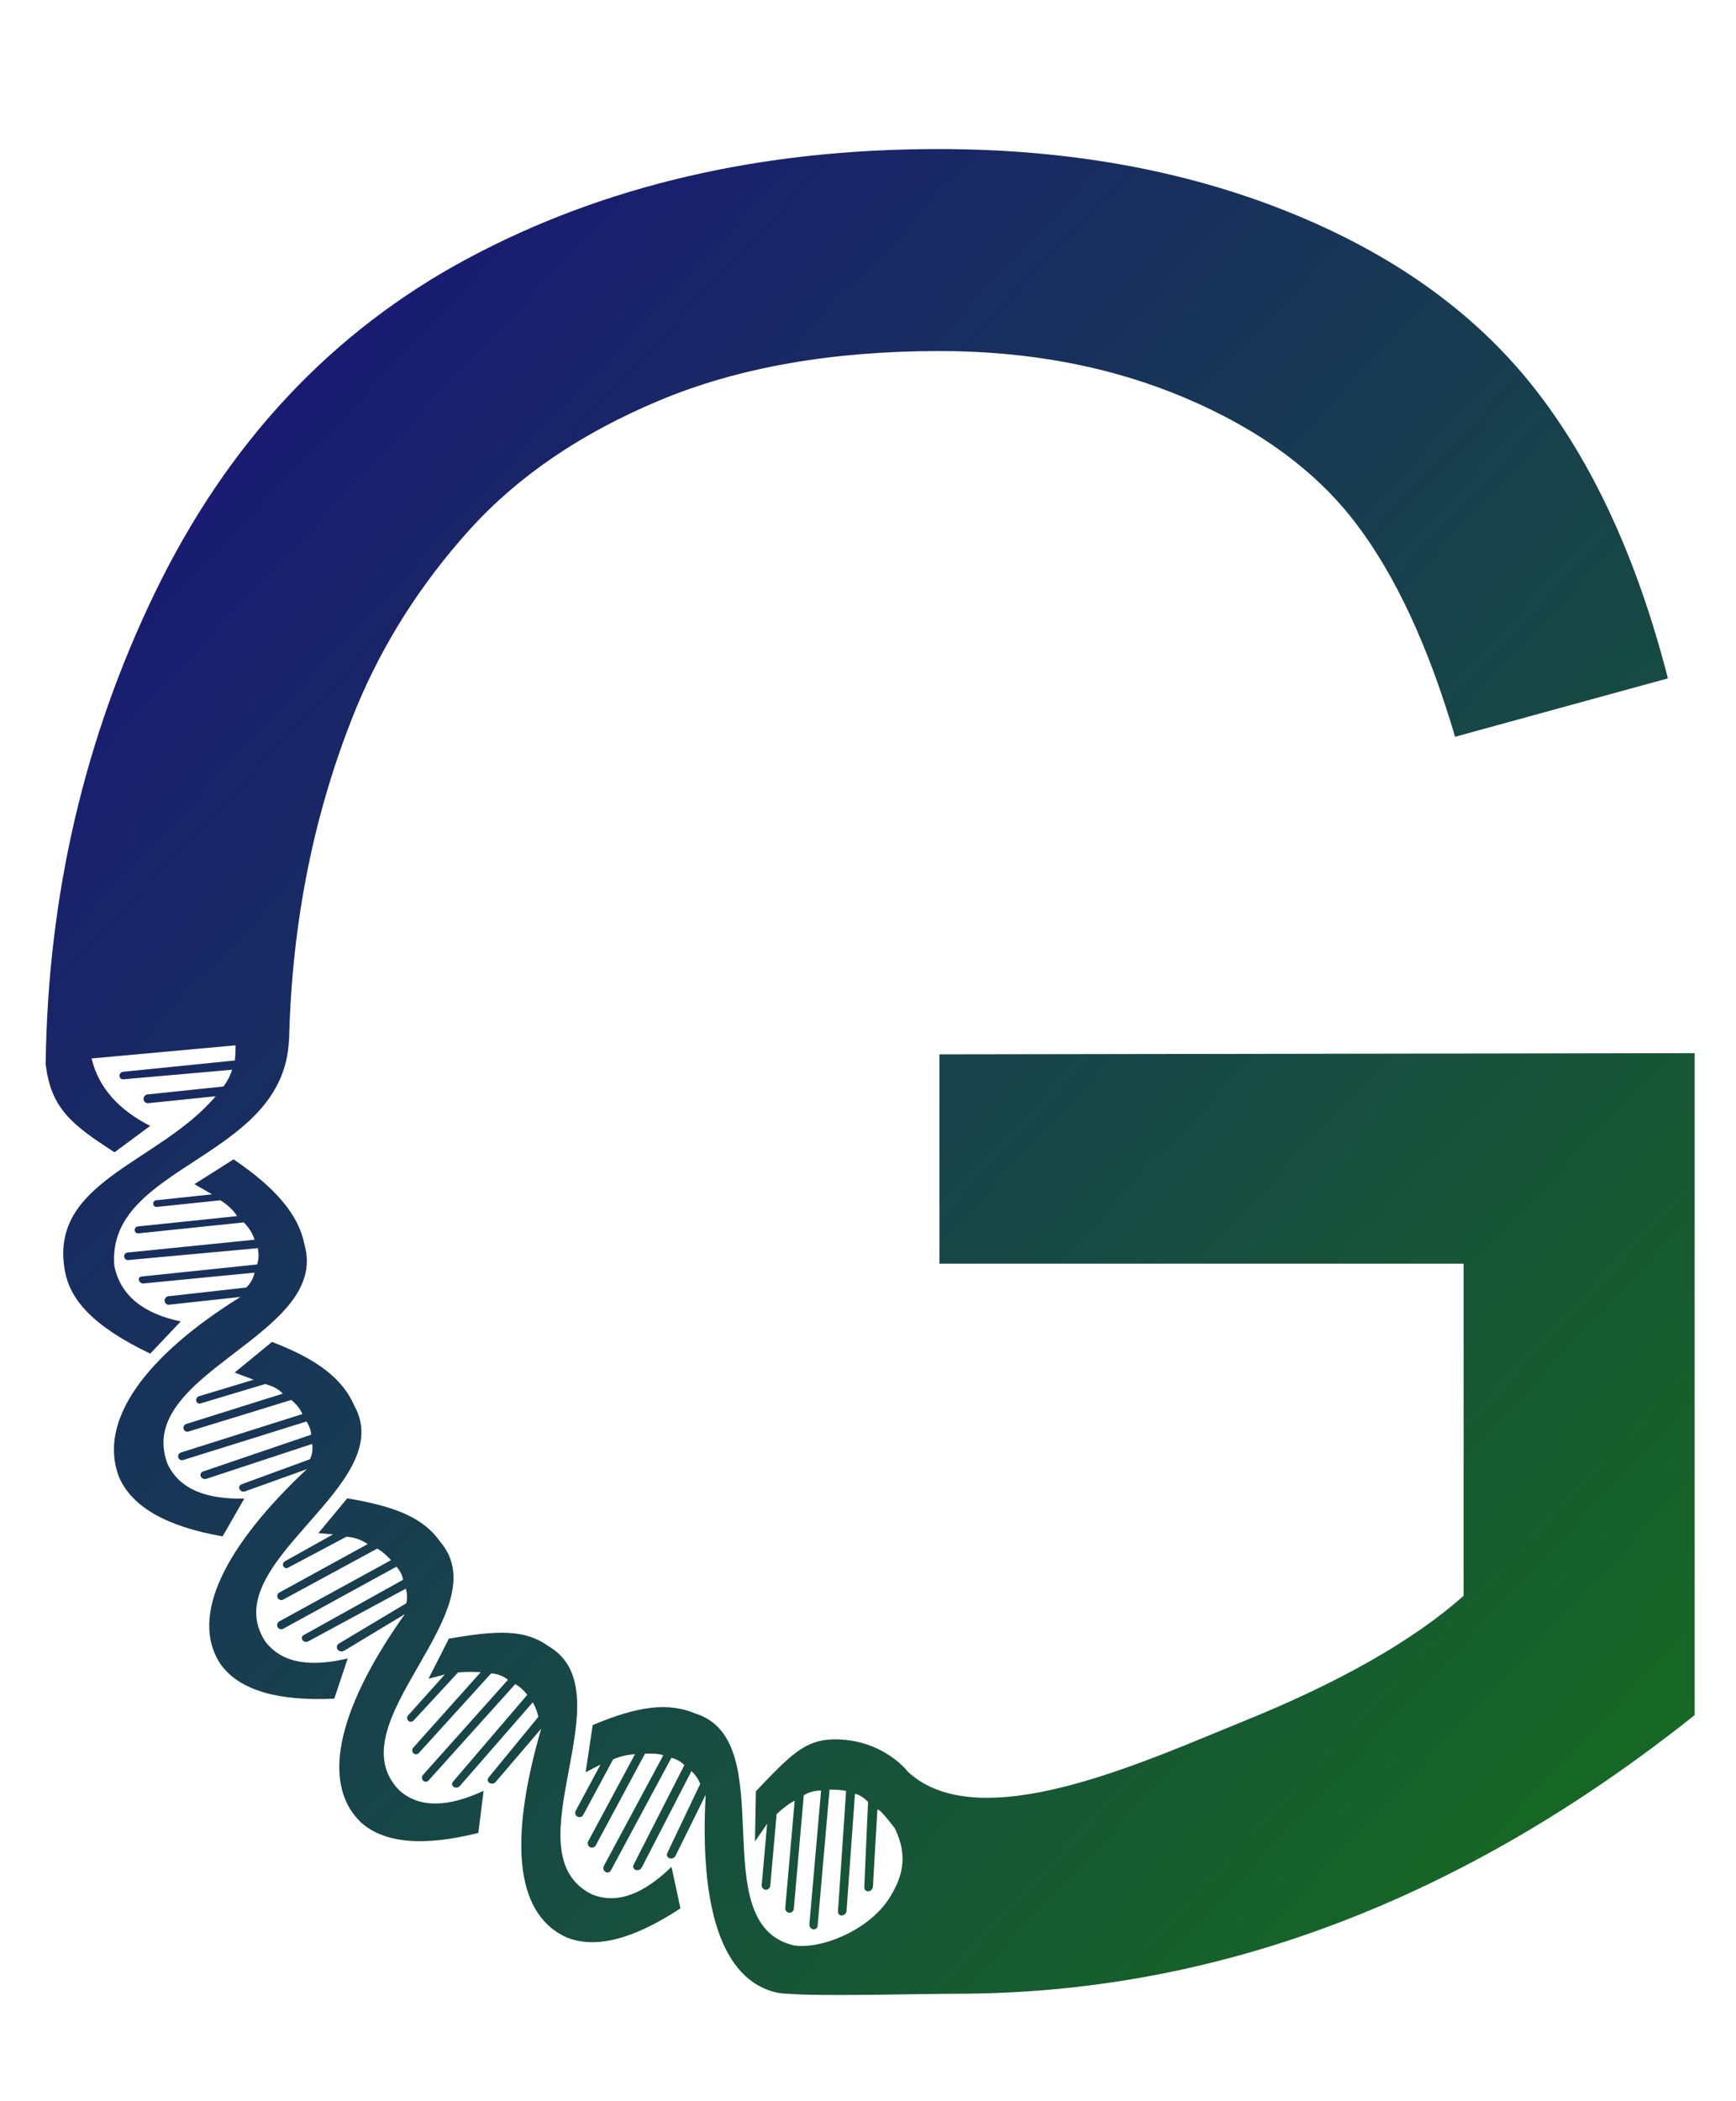 <?xml version="1.0" encoding="UTF-8" standalone="no"?><!DOCTYPE svg PUBLIC "-//W3C//DTD SVG 1.1//EN" "http://www.w3.org/Graphics/SVG/1.1/DTD/svg11.dtd"><svg width="100%" height="100%" viewBox="0 0 1967 2379" version="1.1" xmlns="http://www.w3.org/2000/svg" xmlns:xlink="http://www.w3.org/1999/xlink" xml:space="preserve" xmlns:serif="http://www.serif.com/" style="fill-rule:evenodd;clip-rule:evenodd;stroke-linejoin:round;stroke-miterlimit:2;"><g id="G"><path d="M51.761,1203.4c2.631,-189.209 43.696,-366.198 123.186,-530.951c82.219,-170.411 200.496,-296.956 354.831,-379.635c154.334,-82.679 332.094,-124.018 533.279,-124.018c146.067,-0 278.123,23.655 396.171,70.966c118.047,47.311 210.601,113.224 277.663,197.741c67.062,84.516 118.048,194.755 152.956,330.716l-241.147,66.143c-30.315,-102.89 -67.98,-183.731 -112.994,-242.525c-45.014,-58.794 -109.32,-105.875 -192.918,-141.244c-83.598,-35.368 -176.382,-53.052 -278.353,-53.052c-122.181,0 -227.826,18.603 -316.936,55.808c-89.11,37.206 -160.994,86.124 -215.654,146.756c-54.66,60.631 -97.148,127.234 -127.464,199.807c-48.147,116.929 -73.764,243.111 -76.847,378.555l-0.183,-0.218c-6.131,135.491 -207.761,140.248 -197.781,255.589c7.044,33.485 32.939,53.774 75.185,62.617l-34.527,36.479c-66.858,-32.002 -90.763,-62.1 -96.599,-93.27c-19.084,-101.94 106.057,-121.976 170.748,-198.215c-0,0 -59.801,6.131 -76.422,7.835c-2.417,0.248 -4.637,-1.354 -5.163,-3.727c-0,-0.001 -0,-0.002 -0.001,-0.003c-0.313,-1.413 -0.008,-2.892 0.837,-4.066c0.846,-1.174 2.152,-1.932 3.591,-2.083c19.969,-2.095 85.945,-9.017 85.945,-9.017c5.638,-7.554 7.794,-12.991 9.888,-18.97c0,0 -103.08,9.053 -123.366,10.835c-1.967,0.173 -3.756,-1.145 -4.174,-3.074c-0,-0.001 -0,-0.002 -0,-0.002c-0.272,-1.253 0.004,-2.562 0.757,-3.599c0.753,-1.037 1.913,-1.703 3.188,-1.832c24.073,-2.431 126.647,-12.792 126.647,-12.792c0.703,-7.266 0.872,-12.575 0.852,-17.192l-163.175,14.892c7.976,33.474 31.075,58.376 66.357,76.375l-40.372,29.881c-47.839,-30.97 -72.745,-49.495 -78.149,-101.495l0.144,-0.015Zm275.59,-25.151c-0,0 -0,0 -0,0Z" style="fill:url(#_Linear1);"/><path d="M220.264,1341.01l44.371,-28.113c47.045,31.813 73.772,62.583 80.263,96.198c30.039,103.456 -193.278,145.061 -155.309,248.106c13.74,30.148 45.285,40.71 87.189,39.878l-24.543,42.791c-62.752,-10.945 -102.127,-32.892 -117.003,-66.367c-25.995,-65.063 32.321,-139.731 137.3,-204.794c-0,-0 -65.441,7.114 -81.027,8.809c-1.962,0.213 -3.834,-0.88 -4.613,-2.694c-0,-0.001 -0.001,-0.002 -0.001,-0.003c-0.619,-1.442 -0.519,-3.093 0.271,-4.45c0.789,-1.357 2.174,-2.26 3.734,-2.435c21.563,-2.417 88.228,-9.89 88.228,-9.89c4.685,-4.901 7.809,-9.663 9.263,-16.854c-0,-0 -102.47,9.991 -125.699,12.256c-2.602,0.253 -4.945,-1.578 -5.328,-4.164c0,-0.001 0,-0.001 0,-0.002c-0.128,-0.869 0.104,-1.753 0.642,-2.447c0.539,-0.694 1.338,-1.138 2.212,-1.229c20.772,-2.165 131.238,-13.676 131.238,-13.676c1.921,-8.337 1.979,-9.955 0.705,-18.456c0,-0 -122.791,11.275 -146.902,13.489c-2.27,0.208 -4.292,-1.432 -4.556,-3.695c-0,-0.001 -0,-0.002 -0,-0.003c-0.135,-1.156 0.199,-2.319 0.929,-3.226c0.729,-0.908 1.792,-1.485 2.951,-1.602c24.569,-2.479 143.867,-14.514 143.867,-14.514c-2.751,-8.778 -7.768,-15.106 -12.274,-19.617c0,0 -98.734,10.284 -119.363,12.433c-2.074,0.216 -3.934,-1.284 -4.162,-3.357c0,-0.001 0,-0.002 0,-0.002c-0.119,-1.079 0.198,-2.159 0.878,-3.004c0.681,-0.844 1.671,-1.382 2.75,-1.494c20.599,-2.146 112.277,-11.694 112.277,-11.694c-4.22,-6.856 -10.589,-12.791 -18.846,-17.916c-0,-0 -56.765,5.912 -72.044,7.504c-0.989,0.103 -1.979,-0.195 -2.746,-0.828c-0.768,-0.632 -1.25,-1.546 -1.338,-2.536c-0,-0.001 -0,-0.001 -0,-0.002c-0.186,-2.084 1.333,-3.932 3.413,-4.153c14.117,-1.501 63.281,-6.73 63.281,-6.73l-20.008,-11.517Z" style="fill:url(#_Linear2);"/><path d="M265.854,1554.37l42.307,-34.691c52.487,20.013 80.203,42.121 93.429,72.438c50.536,91.171 -159.176,177.787 -100.975,266.888c19.599,25.509 52.589,28.774 93.368,19.097l-15.223,45.555c-63.564,2.996 -106.535,-9.341 -127.927,-37.747c-38.723,-55.83 7.587,-138.538 96.854,-222.161c0,0 -54.941,19.714 -70.08,25.146c-2.234,0.802 -4.726,-0.053 -5.997,-2.058c-0,-0 -0.001,-0.001 -0.001,-0.002c-0.649,-1.023 -0.8,-2.284 -0.41,-3.431c0.389,-1.147 1.276,-2.056 2.414,-2.473c17.398,-6.375 77.515,-28.402 77.515,-28.402c2.634,-4.603 3.312,-10.51 2.585,-17.354c0,0 -99.424,32.766 -119.86,39.5c-2.174,0.717 -4.563,-0.047 -5.918,-1.891c-0.001,-0.001 -0.001,-0.001 -0.001,-0.001c-0.778,-1.059 -1.005,-2.425 -0.611,-3.678c0.394,-1.253 1.362,-2.243 2.605,-2.666c24.21,-8.233 122.715,-41.73 122.715,-41.73c-0.55,-5.261 -2.279,-10.26 -5.349,-14.96c-0,-0 -116.818,36.49 -139.834,43.68c-2.195,0.686 -4.544,-0.46 -5.355,-2.612c-0,0 -0,0 -0,-0c-0.437,-1.159 -0.378,-2.446 0.162,-3.56c0.541,-1.114 1.516,-1.957 2.696,-2.33c24.276,-7.687 137.711,-43.605 137.711,-43.605c-2.636,-5.846 -6.691,-11.219 -12.686,-15.945c0,0 -95.946,29.489 -116.445,35.789c-2.164,0.665 -4.477,-0.435 -5.327,-2.532c-0,-0.001 -0,-0.001 -0.001,-0.002c-0.478,-1.179 -0.441,-2.505 0.102,-3.656c0.543,-1.151 1.543,-2.023 2.757,-2.404c21.521,-6.757 109.375,-34.339 109.375,-34.339c-6.22,-6.089 -9.727,-7.642 -19.867,-10.932c0,0 -59.49,17.86 -73.494,22.064c-1.696,0.509 -3.515,-0.263 -4.325,-1.838c-0.001,-0.001 -0.001,-0.001 -0.001,-0.002c-0.611,-1.187 -0.664,-2.584 -0.142,-3.814c0.521,-1.229 1.561,-2.164 2.84,-2.55c15.725,-4.752 61.91,-18.709 61.91,-18.709l-21.516,-8.082Z" style="fill:url(#_Linear3);"/><path d="M360.742,1736.21l32.726,-39.401c55.404,9.262 86.534,22.255 105.482,49.367c67.533,79.406 -120.965,205.7 -46.326,281.565c24.248,21.14 57.233,17.831 95.3,0.298l-5.934,47.663c-61.723,15.479 -106.284,11.864 -132.86,-11.762c-48.978,-47.091 -21.359,-136.461 49.652,-236.054c0,0 -53.848,32.461 -68.749,41.444c-2.235,1.348 -5.094,1.039 -6.99,-0.754c-0,-0.001 -0.001,-0.001 -0.002,-0.002c-1.031,-0.975 -1.546,-2.377 -1.391,-3.788c0.155,-1.411 0.961,-2.668 2.179,-3.397c17.917,-10.719 76.575,-45.814 76.575,-45.814c1.321,-5.506 1.02,-11.012 -0.576,-16.517c0,-0 -91.256,49.262 -110.556,59.68c-2.087,1.127 -4.674,0.676 -6.257,-1.09c0,-0 0,-0 -0,-0c-0.782,-0.872 -1.124,-2.052 -0.93,-3.207c0.193,-1.154 0.902,-2.158 1.925,-2.727c20.928,-11.644 112.704,-62.706 112.704,-62.706c-0.717,-4.945 -3.297,-9.889 -7.513,-14.834c-0,0 -106.693,58.481 -128.278,70.312c-2.131,1.168 -4.803,0.494 -6.126,-1.545c0,-0.001 -0,-0.001 -0,-0.001c-0.73,-1.125 -0.958,-2.502 -0.63,-3.801c0.328,-1.299 1.182,-2.403 2.358,-3.047c23.124,-12.663 126.483,-69.267 126.483,-69.267c-5.194,-5.846 -10.388,-10.199 -15.582,-13.128c0,-0 -86.524,46.911 -106.521,57.752c-1.081,0.586 -2.351,0.715 -3.527,0.359c-1.177,-0.356 -2.162,-1.168 -2.736,-2.255c0,-0 -0,-0 -0,-0.001c-1.142,-2.161 -0.338,-4.839 1.805,-6.015c18.846,-10.335 100.218,-54.961 100.218,-54.961c-7.774,-5.085 -15.836,-7.864 -24.194,-8.282c-0,-0 -53.226,28.2 -66.295,35.124c-1.643,0.87 -3.677,0.389 -4.756,-1.126c-0,-0 -0,-0.001 -0.001,-0.001c-0.706,-0.992 -0.957,-2.237 -0.689,-3.424c0.267,-1.188 1.027,-2.206 2.09,-2.799c13.418,-7.491 54.584,-30.472 54.584,-30.472l-16.662,-1.386Z" style="fill:url(#_Linear4);"/><path d="M485.548,1901.03l23.061,-45.324c55.355,-9.553 86.11,-10.762 112.948,8.571c89.966,52.652 -46.254,234.107 49.25,281.068c29.868,11.948 59.91,-2.068 90.053,-31.188l10.137,46.949c-53.148,34.993 -96.404,46.296 -129.291,32.771c-61.781,-28.276 -62.624,-118.801 -28.484,-236.256c0,-0 -39.943,46.722 -51.585,60.339c-1.8,2.106 -4.884,2.546 -7.202,1.029c-0,-0.001 -0.001,-0.001 -0.002,-0.002c-0.96,-0.629 -1.608,-1.636 -1.781,-2.77c-0.174,-1.134 0.143,-2.289 0.871,-3.176c11.841,-14.425 56.455,-68.776 56.455,-68.776c-1.524,-6.655 -3.66,-12.088 -6.351,-16.409c0,-0 -67.732,77.649 -82.613,94.708c-1.672,1.918 -4.457,2.405 -6.681,1.17c-0.001,-0.001 -0.002,-0.001 -0.003,-0.002c-1.036,-0.575 -1.759,-1.586 -1.968,-2.752c-0.21,-1.166 0.115,-2.365 0.885,-3.266c15.615,-18.249 84.122,-98.316 84.122,-98.316c-3.615,-4.982 -8.161,-9.032 -13.525,-12.264c-0,-0 -82.924,92.127 -98.308,109.219c-1.397,1.552 -3.727,1.831 -5.451,0.652c-0,0 -0,-0 -0,-0c-1.107,-0.757 -1.834,-1.953 -1.995,-3.283c-0.162,-1.331 0.257,-2.666 1.15,-3.666c17.75,-19.865 96.332,-107.815 96.332,-107.815c-5.728,-4.584 -12.149,-6.745 -19.044,-7.246c0,-0 -67.683,74.506 -81.973,90.237c-1.488,1.638 -3.981,1.867 -5.743,0.528c-0,-0.001 -0,-0.001 -0.001,-0.001c-0.996,-0.758 -1.63,-1.897 -1.75,-3.143c-0.119,-1.245 0.288,-2.484 1.123,-3.417c14.942,-16.698 76.496,-85.485 76.496,-85.485c-7.984,-0.482 -16.421,-0.511 -25.572,0.173c0,-0 -39.826,43.004 -50.552,54.585c-1.481,1.6 -3.949,1.776 -5.643,0.402c-0.001,-0 -0.002,-0.001 -0.002,-0.002c-0.92,-0.746 -1.494,-1.837 -1.587,-3.018c-0.093,-1.18 0.302,-2.348 1.093,-3.229c10.048,-11.191 41.579,-46.31 41.579,-46.31l-18.448,4.715Z" style="fill:url(#_Linear5);"/><path d="M1028.24,2005.98l0.001,-0.001c80.789,76.104 269.072,-11.585 379.311,-56.14c110.239,-44.555 193.837,-92.095 250.793,-142.622l0,-376.189l-593.911,-0l0,-237.013l855.728,-1.378l0,749.623c-131.368,104.727 -266.869,183.501 -406.505,236.324c-139.636,52.823 -282.946,79.234 -429.931,79.234c-38.436,0 -153.104,3.21 -190.194,0l0.001,-0c-3.903,0 -7.753,-0.309 -11.55,-0.929c-66.579,-13.552 -89.068,-102.302 -82.409,-224.437c-0,-0 -26.305,53.246 -34.106,69.038c-1.241,2.512 -4.127,3.745 -6.799,2.906c-0.001,-0.001 -0.002,-0.001 -0.002,-0.001c-1.175,-0.369 -2.133,-1.229 -2.625,-2.359c-0.493,-1.129 -0.471,-2.416 0.058,-3.528c8.164,-17.149 37.29,-78.331 37.29,-78.331c-2.047,-5.475 -5.521,-10.236 -9.902,-14.544c0,-0 -45.576,88.364 -56.285,109.126c-1.29,2.502 -4.194,3.713 -6.88,2.87c-0.001,-0.001 -0.002,-0.001 -0.003,-0.001c-1.161,-0.365 -2.102,-1.222 -2.573,-2.344c-0.471,-1.122 -0.424,-2.394 0.128,-3.478c10.833,-21.249 57.603,-112.994 57.603,-112.994c-4.928,-4.601 -9.855,-7.016 -14.782,-8.116c0,-0 -56.496,105.096 -68.579,127.575c-0.576,1.07 -1.579,1.845 -2.759,2.132c-1.181,0.286 -2.428,0.057 -3.43,-0.63c0,0 0,-0 -0,-0c-2.219,-1.522 -2.934,-4.471 -1.66,-6.841c11.907,-22.152 67.264,-125.129 67.264,-125.129c-5.869,-2.063 -13.097,-2.14 -20.715,-1.871c-0,0 -44.969,83.733 -55.756,103.817c-1.275,2.376 -4.229,3.276 -6.613,2.017c-0.001,-0 -0.002,-0.001 -0.003,-0.001c-1.138,-0.601 -1.989,-1.632 -2.364,-2.863c-0.376,-1.231 -0.244,-2.561 0.366,-3.695c10.47,-19.479 53.064,-98.714 53.064,-98.714c-8.561,0.627 -16.89,2.414 -24.868,5.958c-0,-0 -25.802,47.997 -33.759,62.8c-1.278,2.377 -4.234,3.278 -6.621,2.018c-0,-0 -0,-0.001 -0.001,-0.001c-1.137,-0.601 -1.988,-1.631 -2.363,-2.861c-0.376,-1.231 -0.244,-2.561 0.365,-3.694c7.106,-13.218 28.209,-52.475 28.209,-52.475l-16.901,8.769l7.969,-53.42c51.754,-21.838 85.666,-25.929 116.185,-13.174c99.551,30.913 7.956,238.499 111.613,262.617c31.798,4.874 85.021,-17.481 107.787,-52.67c13.982,-22.047 23.25,-46.415 6.665,-80.076c-0.102,0.052 -17.592,-23.675 -19.669,-20.787c0,0 -4.125,69.387 -5.034,86.977c-0.144,2.798 -2.305,5.073 -5.092,5.361c-0.001,0 -0.001,0 -0.002,0c-1.225,0.127 -2.445,-0.284 -3.344,-1.126c-0.9,-0.842 -1.39,-2.032 -1.344,-3.263c0.704,-18.98 4.277,-96.77 4.277,-96.77c-4.636,-5.035 -9.619,-7.983 -14.853,-9.434c0,-0 -7.912,109.266 -9.522,132.571c-0.194,2.809 -2.38,5.071 -5.181,5.36c-0.001,0 -0.002,0 -0.003,0c-1.21,0.125 -2.414,-0.289 -3.291,-1.132c-0.876,-0.844 -1.337,-2.031 -1.259,-3.245c1.53,-23.801 9.199,-136.644 9.199,-136.644c-5.366,-1.098 -11.606,-1.611 -18.764,-1.514c0,0 -11.311,128.954 -13.504,154.381c-0.104,1.21 -0.718,2.319 -1.689,3.05c-0.97,0.731 -2.206,1.015 -3.398,0.78c0,0 -0,0 -0,0c-2.64,-0.519 -4.466,-2.943 -4.234,-5.624c2.16,-25.056 13.265,-151.613 13.265,-151.613c-7.086,0.195 -13.736,1.696 -19.627,5.475c0,-0 -9.302,105.657 -11.271,128.494c-0.232,2.689 -2.59,4.687 -5.28,4.475c-0,-0 -0.001,-0 -0.001,-0c-1.283,-0.102 -2.472,-0.71 -3.304,-1.692c-0.832,-0.981 -1.238,-2.254 -1.127,-3.536c1.899,-22.029 10.689,-121.737 10.689,-121.737c-5.978,3.13 -12.706,8.008 -20.476,15.32c0,0 -5.742,64.367 -7.185,81.112c-0.232,2.689 -2.59,4.687 -5.28,4.475c-0.001,-0 -0.001,-0 -0.001,-0c-1.283,-0.101 -2.472,-0.71 -3.304,-1.692c-0.832,-0.981 -1.238,-2.254 -1.127,-3.536c1.289,-14.951 6.179,-69.432 6.179,-69.432l-13.796,19.995l1.014,-56.823c38.872,-40.55 55.287,-58.372 88.361,-58.748c54.969,-0.624 83.482,35.943 83.427,36.218Zm-0.004,0.007l-0.002,0.004l0.004,-0.007l-0.002,0.003Z" style="fill:url(#_Linear6);"/></g><g id="V"></g><defs><linearGradient id="_Linear1" x1="0" y1="0" x2="1" y2="0" gradientUnits="userSpaceOnUse" gradientTransform="matrix(1562.5,1518.29,-1518.29,1562.5,327.351,447.62)"><stop offset="0" style="stop-color:#191b72;stop-opacity:1"/><stop offset="1" style="stop-color:#166824;stop-opacity:1"/></linearGradient><linearGradient id="_Linear2" x1="0" y1="0" x2="1" y2="0" gradientUnits="userSpaceOnUse" gradientTransform="matrix(1562.5,1518.29,-1518.29,1562.5,327.351,447.62)"><stop offset="0" style="stop-color:#191b72;stop-opacity:1"/><stop offset="1" style="stop-color:#166824;stop-opacity:1"/></linearGradient><linearGradient id="_Linear3" x1="0" y1="0" x2="1" y2="0" gradientUnits="userSpaceOnUse" gradientTransform="matrix(1562.5,1518.29,-1518.29,1562.5,327.351,447.62)"><stop offset="0" style="stop-color:#191b72;stop-opacity:1"/><stop offset="1" style="stop-color:#166824;stop-opacity:1"/></linearGradient><linearGradient id="_Linear4" x1="0" y1="0" x2="1" y2="0" gradientUnits="userSpaceOnUse" gradientTransform="matrix(1562.5,1518.29,-1518.29,1562.5,327.351,447.62)"><stop offset="0" style="stop-color:#191b72;stop-opacity:1"/><stop offset="1" style="stop-color:#166824;stop-opacity:1"/></linearGradient><linearGradient id="_Linear5" x1="0" y1="0" x2="1" y2="0" gradientUnits="userSpaceOnUse" gradientTransform="matrix(1562.5,1518.29,-1518.29,1562.5,327.351,447.62)"><stop offset="0" style="stop-color:#191b72;stop-opacity:1"/><stop offset="1" style="stop-color:#166824;stop-opacity:1"/></linearGradient><linearGradient id="_Linear6" x1="0" y1="0" x2="1" y2="0" gradientUnits="userSpaceOnUse" gradientTransform="matrix(1562.5,1518.29,-1518.29,1562.5,327.351,447.62)"><stop offset="0" style="stop-color:#191b72;stop-opacity:1"/><stop offset="1" style="stop-color:#166824;stop-opacity:1"/></linearGradient></defs></svg>